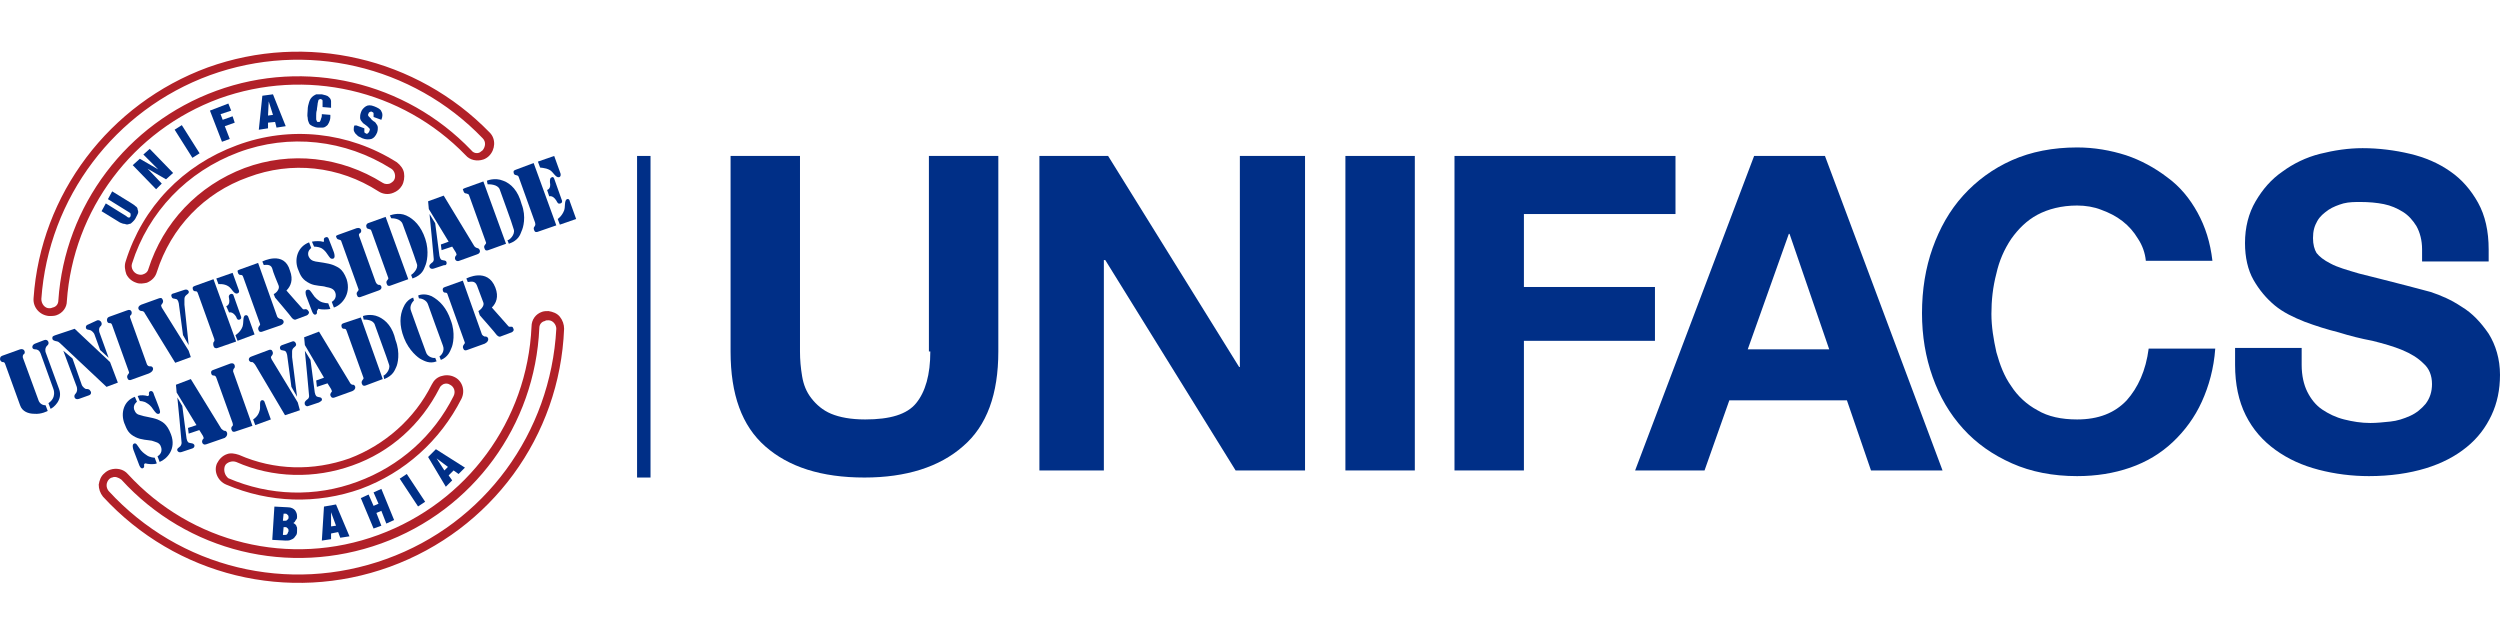 <svg width="629" height="160" viewBox="0 0 629 160" fill="none" xmlns="http://www.w3.org/2000/svg"><path d="M55.135 24.8C76.878 16.959 101.116 22.483 117.155 39.058C118.225 40.305 120.007 40.662 121.611 40.127C122.146 39.949 122.68 39.592 123.037 39.236C124.641 37.632 124.819 34.959 123.215 33.355C104.858 14.464 77.056 8.048 52.284 16.959C27.511 26.048 10.224 48.86 8.442 75.058C8.264 77.375 10.046 79.335 12.363 79.513C12.897 79.513 13.61 79.513 14.145 79.335C15.749 78.8 16.818 77.375 16.818 75.771C18.422 52.781 33.393 32.82 55.135 24.8ZM14.68 75.593C14.68 76.484 14.145 77.197 13.254 77.375C12.897 77.553 12.719 77.553 12.363 77.553C11.293 77.553 10.402 76.484 10.402 75.236C12.185 49.751 28.937 27.652 52.818 18.919C76.878 10.186 103.789 16.424 121.433 34.781C122.324 35.672 122.146 36.919 121.433 37.81C121.254 37.988 120.898 38.167 120.72 38.345C120.007 38.701 119.116 38.523 118.581 37.81C102.007 20.523 76.878 14.642 54.422 22.84C31.967 31.038 16.284 51.711 14.68 75.593Z" fill="#B12028"/><path d="M140.859 79.692C140.146 78.8 139.077 78.444 138.008 78.266C137.473 78.266 136.938 78.266 136.404 78.444C134.8 78.979 133.73 80.404 133.73 82.187C132.661 105.89 117.513 126.385 95.235 134.583C72.958 142.781 48.185 136.722 32.146 119.256C31.076 118.009 29.294 117.652 27.69 118.187C27.156 118.365 26.621 118.722 26.265 119.078C25.373 119.791 25.017 120.86 24.839 121.929C24.839 122.999 25.195 124.068 25.908 124.959C44.265 144.92 72.602 151.87 98.087 142.603C123.572 133.335 140.859 109.811 141.929 82.721C141.929 81.652 141.572 80.583 140.859 79.692ZM97.196 140.642C72.602 149.553 45.156 142.959 27.334 123.533C26.621 122.642 26.621 121.395 27.512 120.504C27.69 120.325 28.047 120.147 28.225 120.147C28.938 119.791 29.829 120.147 30.542 120.682C47.116 138.86 72.78 145.098 95.948 136.722C119.117 128.345 134.622 106.959 135.691 82.543C135.691 81.652 136.226 80.939 137.117 80.761C137.295 80.583 137.651 80.583 138.008 80.583C139.077 80.583 139.968 81.652 139.968 82.721C138.542 108.919 121.968 131.731 97.196 140.642Z" fill="#B12028"/><path d="M95.233 48.147C96.303 48.86 97.728 49.038 98.976 48.503C99.867 48.147 100.58 47.612 101.115 46.721C101.649 45.83 101.827 44.582 101.649 43.513C101.471 42.444 100.758 41.553 99.867 40.84C87.748 33.176 72.956 31.572 59.59 36.563C46.045 41.553 35.887 52.068 31.609 65.79C31.253 66.86 31.431 67.929 31.788 68.998C32.322 70.068 33.213 70.781 34.283 71.137C35.174 71.493 36.065 71.315 36.956 71.137C38.203 70.602 39.094 69.711 39.451 68.464C43.015 57.236 51.392 48.503 62.441 44.582C73.312 40.483 85.253 41.731 95.233 48.147ZM37.312 67.751C37.134 68.464 36.599 68.82 36.065 68.998C35.708 69.177 35.174 69.177 34.639 68.998C33.57 68.642 32.857 67.394 33.213 66.325C37.312 53.315 47.114 43.157 59.946 38.345C72.778 33.533 86.857 35.137 98.441 42.444C99.332 42.978 99.689 44.404 99.154 45.295C98.976 45.652 98.441 46.008 98.085 46.186C97.55 46.365 96.837 46.365 96.303 46.008C85.788 39.414 73.134 37.988 61.55 42.266C49.788 46.721 41.055 55.988 37.312 67.751Z" fill="#B12028"/><path d="M56.917 121.929C67.788 126.563 79.729 126.92 90.779 122.999C101.828 118.9 110.739 110.88 116.086 100.365C117.155 98.226 116.264 95.731 114.304 94.84C113.234 94.306 111.987 94.306 110.917 94.662C109.848 95.018 109.135 95.731 108.601 96.801C104.323 105.355 96.838 111.949 87.927 115.335C78.838 118.543 69.036 118.365 60.125 114.444C59.056 114.088 57.986 113.91 57.095 114.266C56.026 114.622 55.135 115.514 54.6 116.583C53.709 118.543 54.779 121.038 56.917 121.929ZM56.561 117.296C56.739 116.761 57.274 116.405 57.808 116.226C58.343 116.048 58.878 116.048 59.412 116.226C68.68 120.325 79.195 120.504 88.64 117.118C98.264 113.731 105.927 106.781 110.561 97.692C110.739 97.157 111.274 96.801 111.63 96.622C112.165 96.444 112.7 96.444 113.234 96.801C114.304 97.335 114.66 98.583 114.125 99.652C109.135 109.632 100.581 117.296 89.888 121.217C79.373 125.137 67.788 124.781 57.452 120.325C56.561 119.613 56.204 118.365 56.561 117.296Z" fill="#B12028"/><path d="M163.672 39.236H160.286V120.147H163.672V39.236Z" fill="#002F87"/><path d="M234.069 88.424C234.069 94.305 232.822 98.583 230.505 101.434C228.188 104.286 223.911 105.533 217.673 105.533C214.109 105.533 211.257 104.999 209.119 104.107C206.98 103.216 205.376 101.791 204.128 100.187C202.881 98.583 202.168 96.8 201.812 94.662C201.455 92.523 201.277 90.563 201.277 88.424V39.236H183.812V88.424C183.812 99.296 186.663 107.137 192.544 112.306C198.425 117.474 206.624 120.147 217.495 120.147C228.01 120.147 236.386 117.474 242.267 112.306C248.327 107.137 251.178 99.117 251.178 88.424V39.236H233.713V88.424H234.069Z" fill="#002F87"/><path d="M311.95 92.345H311.771L278.801 39.236H261.514V118.365H277.732V65.434H278.088L310.88 118.365H328.346V39.236H311.95V92.345Z" fill="#002F87"/><path d="M355.969 39.236H338.504V118.365H355.969V39.236Z" fill="#002F87"/><path d="M416.386 72.206H383.416V53.85H421.554V39.236H365.95V118.365H383.416V85.751H416.386V72.206Z" fill="#002F87"/><path d="M441.337 39.236L411.396 118.365H428.861L435.099 100.721H464.683L470.743 118.365H488.743L459.159 39.236H441.337ZM439.733 87.889L450.069 58.84H450.248L460.228 87.889H439.733Z" fill="#002F87"/><path d="M535.08 100.721C532.05 103.929 527.951 105.533 522.605 105.533C518.684 105.533 515.298 104.821 512.625 103.217C509.951 101.791 507.634 99.652 506.031 97.157C504.248 94.662 503.179 91.811 502.288 88.603C501.575 85.395 501.04 82.187 501.04 78.979C501.04 75.593 501.397 72.207 502.288 68.82C503.001 65.612 504.248 62.761 506.031 60.088C507.813 57.593 509.951 55.454 512.625 54.028C515.298 52.602 518.684 51.711 522.605 51.711C524.744 51.711 526.882 52.068 528.664 52.781C530.625 53.493 532.407 54.385 534.011 55.632C535.615 56.88 536.862 58.305 537.932 60.088C539.001 61.692 539.714 63.652 539.892 65.612H556.645C556.11 60.979 554.862 57.058 552.902 53.493C550.942 49.929 548.447 46.899 545.239 44.583C542.209 42.266 538.645 40.305 534.902 39.058C530.981 37.81 526.882 37.097 522.605 37.097C516.545 37.097 511.021 38.167 506.209 40.305C501.397 42.444 497.298 45.474 493.912 49.216C490.526 52.959 488.03 57.414 486.248 62.404C484.466 67.395 483.575 72.919 483.575 78.801C483.575 84.504 484.466 89.85 486.248 94.84C488.03 99.83 490.526 104.108 493.912 107.85C497.298 111.593 501.397 114.444 506.209 116.583C511.021 118.722 516.545 119.791 522.605 119.791C527.417 119.791 531.872 119.078 535.971 117.652C540.07 116.227 543.635 114.088 546.664 111.236C549.694 108.385 552.189 104.999 553.971 101.078C555.754 97.157 557.001 92.702 557.358 87.712H540.605C539.892 93.236 537.932 97.513 535.08 100.721Z" fill="#002F87"/><path d="M626.149 83.969C624.189 81.117 622.05 78.801 619.377 77.197C616.703 75.414 614.208 74.345 611.535 73.454C608.862 72.741 606.901 72.207 605.476 71.85C600.486 70.603 596.565 69.533 593.535 68.82C590.505 67.929 588.01 67.216 586.406 66.325C584.624 65.434 583.555 64.543 582.842 63.652C582.307 62.761 581.951 61.513 581.951 59.909C581.951 58.127 582.307 56.88 583.02 55.632C583.733 54.385 584.624 53.672 585.872 52.781C586.941 52.068 588.367 51.533 589.614 51.177C591.04 50.82 592.466 50.82 593.891 50.82C596.03 50.82 597.99 50.998 599.773 51.355C601.555 51.711 603.159 52.424 604.585 53.315C606.01 54.206 607.08 55.454 607.971 56.88C608.862 58.484 609.396 60.444 609.396 62.761V65.791H626.149V62.761C626.149 58.127 625.258 54.206 623.476 50.998C621.693 47.791 619.377 45.117 616.525 43.157C613.495 41.018 610.109 39.593 606.367 38.701C602.624 37.81 598.525 37.276 594.426 37.276C590.862 37.276 587.297 37.81 583.733 38.701C580.169 39.593 576.961 41.196 574.287 43.157C571.436 45.117 569.297 47.612 567.515 50.642C565.733 53.672 564.842 57.236 564.842 61.157C564.842 64.721 565.555 67.929 566.98 70.424C568.406 72.919 570.188 75.058 572.327 76.84C574.466 78.622 577.139 79.87 579.812 80.939C582.664 82.008 585.515 82.9 588.367 83.612C591.218 84.504 594.07 85.216 596.921 85.751C599.773 86.464 602.268 87.177 604.406 88.068C606.545 88.959 608.327 90.028 609.753 91.454C611.179 92.702 611.891 94.484 611.891 96.623C611.891 98.583 611.357 100.187 610.287 101.613C609.218 102.86 607.971 103.929 606.367 104.642C604.763 105.355 603.159 105.89 601.377 106.068C599.594 106.246 597.99 106.424 596.386 106.424C594.07 106.424 591.931 106.068 589.792 105.533C587.654 104.999 585.872 104.108 584.268 103.038C582.664 101.969 581.416 100.365 580.525 98.583C579.634 96.801 579.099 94.484 579.099 91.811V87.533H562.347V91.811C562.347 96.623 563.238 100.9 565.02 104.464C566.802 108.028 569.297 110.88 572.505 113.197C575.713 115.514 579.277 117.118 583.376 118.187C587.475 119.256 591.753 119.791 596.03 119.791C601.377 119.791 606.188 119.078 610.287 117.83C614.387 116.583 617.773 114.801 620.624 112.484C623.476 110.167 625.436 107.494 626.862 104.464C628.288 101.434 629 98.048 629 94.306C629 90.385 627.931 86.82 626.149 83.969Z" fill="#002F87"/><path d="M36.78 114.444C36.245 114.087 35.532 113.553 34.998 112.662C34.463 111.949 34.285 111.414 33.75 111.592C33.215 111.771 33.394 112.662 33.572 113.196C33.75 113.731 34.998 116.939 34.998 116.939C34.998 116.939 35.354 118.008 35.889 117.83C36.423 117.652 36.245 117.117 36.245 116.939C36.245 116.761 36.423 116.583 36.602 116.583C37.136 116.761 38.74 116.939 39.453 116.583L38.918 115.157C38.918 115.157 37.671 115.157 36.78 114.444Z" fill="#002F87"/><path d="M65.829 100.721C65.117 100.9 65.651 102.504 65.295 103.395C64.938 104.82 63.691 105.533 63.691 105.533L64.226 106.959L68.146 105.533L66.542 101.078C66.542 101.078 66.364 100.543 65.829 100.721Z" fill="#002F87"/><path d="M127.85 82.008C127.672 81.829 124.821 78.621 123.751 77.374C124.821 76.305 125.534 74.701 124.642 72.384C122.682 67.215 117.335 70.067 117.335 70.067L117.692 70.958C118.227 70.958 119.474 70.423 120.009 71.849C120.365 72.74 121.256 75.235 121.613 76.126C121.969 77.017 120.722 78.087 120.365 78.265L120.722 79.334C120.722 79.334 124.821 83.968 124.999 84.324C125.534 84.859 125.89 84.681 125.89 84.681L128.741 83.612C129.098 83.433 129.454 83.077 129.098 82.542C128.92 81.829 128.207 82.542 127.85 82.008Z" fill="#002F87"/><path d="M11.473 88.602C11.473 88.602 11.117 87.533 12.008 86.82C12.543 86.285 12.008 85.216 11.117 85.573L8.8 86.464C7.909 86.82 7.909 87.889 8.8 87.889C9.335 87.889 9.869 88.067 10.226 88.959L13.434 97.87C13.434 97.87 14.325 100.008 12.186 101.434L12.721 102.86C13.256 102.681 15.929 100.721 14.86 97.87L11.473 88.602Z" fill="#002F87"/><path d="M9.691 100.721L5.77 90.028C5.77 90.028 5.592 89.494 5.948 89.137C6.483 88.959 6.304 87.533 5.057 87.89L0.601 89.494C0.601 89.494 0.067 89.672 0.067 90.028C-0.111 90.385 0.067 90.919 0.601 91.098C0.958 91.098 1.136 91.098 1.314 91.632L5.057 101.969C5.592 103.573 7.196 104.108 8.621 104.108C10.403 104.286 12.008 103.395 12.008 103.395L11.473 101.969C10.047 101.969 9.691 100.721 9.691 100.721Z" fill="#002F87"/><path d="M21.631 97.87C21.453 97.87 20.74 97.335 20.562 96.801L18.245 90.207L15.928 88.246L19.314 97.335C19.314 97.335 19.671 98.405 18.958 99.117C18.423 99.652 18.78 100.721 19.849 100.365L22.344 99.474C22.344 99.474 23.057 99.296 22.879 98.583C22.522 97.87 22.166 97.87 21.631 97.87Z" fill="#002F87"/><path d="M22.7 83.077C22.878 83.077 23.591 83.612 23.769 84.146L25.195 88.067L27.334 90.028L25.017 83.612C25.017 83.612 24.66 82.543 25.373 82.008C25.908 81.473 25.373 80.404 24.482 80.582L22.165 81.651C22.165 81.651 21.452 81.83 21.631 82.543C21.809 83.077 22.343 82.899 22.7 83.077Z" fill="#002F87"/><path d="M18.78 82.721L13.968 84.325C13.968 84.325 13.433 84.503 13.255 84.682C13.077 85.038 13.077 85.573 13.789 85.751C14.146 85.929 14.502 85.751 15.037 86.286L26.799 97.335L29.651 96.266L27.691 91.097L18.78 82.721Z" fill="#002F87"/><path d="M37.67 92.167C37.135 92.167 36.957 91.632 36.957 91.632L32.858 80.226C32.858 80.226 32.501 79.513 32.858 79.335C33.392 78.978 33.214 77.553 31.967 78.087L27.511 79.691C27.511 79.691 26.977 79.87 26.977 80.226C26.798 80.582 26.977 81.295 27.511 81.295C27.868 81.295 28.046 81.295 28.224 81.83L32.323 93.236C32.679 93.949 32.323 93.949 32.145 94.305C31.788 94.84 32.145 95.375 32.323 95.553C32.679 95.731 33.036 95.553 33.036 95.553L37.491 93.949C39.095 93.236 38.561 91.988 37.67 92.167Z" fill="#002F87"/><path d="M81.869 59.731C81.334 59.909 81.512 60.444 81.512 60.622C81.512 60.8 81.334 60.978 81.156 60.8C80.621 60.622 79.374 60.622 78.482 60.8L79.017 62.048C79.017 62.048 80.086 62.048 80.799 62.404C81.156 62.582 81.869 63.117 82.403 64.008C82.938 64.721 83.116 65.256 83.829 65.077C84.364 64.899 84.185 64.008 84.007 63.474C83.829 62.939 82.76 60.266 82.76 60.266C82.76 60.266 82.582 59.374 81.869 59.731Z" fill="#002F87"/><path d="M80.265 77.731C80.8 77.909 82.404 77.909 83.117 77.731L82.582 76.305C82.582 76.305 81.334 76.305 80.443 75.771C79.909 75.414 79.196 74.879 78.661 73.988C78.126 73.275 77.948 72.741 77.235 72.919C76.701 73.097 76.879 73.988 77.057 74.523C77.235 75.058 78.483 78.266 78.483 78.266C78.483 78.266 78.839 79.335 79.374 79.157C79.909 78.978 79.73 78.444 79.73 78.266C80.087 77.731 80.087 77.553 80.265 77.731Z" fill="#002F87"/><path d="M77.948 71.314C79.374 72.027 81.156 71.849 82.047 72.206C82.938 72.384 84.007 72.562 84.364 73.631C84.899 75.235 83.473 75.948 83.473 75.948L84.007 77.374C85.79 76.839 88.463 74.166 87.215 70.245C86.146 67.394 84.899 67.215 83.829 66.681C82.403 66.146 80.265 65.968 79.374 65.79C78.483 65.612 77.948 65.255 77.592 64.364C77.235 63.116 78.305 62.404 78.305 62.404L77.77 60.978C74.918 62.047 74.027 65.077 74.918 67.572C75.631 69.532 76.166 70.423 77.948 71.314Z" fill="#002F87"/><path d="M85.255 60.265C85.611 60.443 85.79 60.265 85.968 60.978L90.067 72.384C90.423 73.097 90.067 73.097 89.889 73.453C89.532 73.81 89.889 74.523 90.067 74.701C90.423 74.879 90.78 74.701 90.78 74.701L95.235 73.097C96.483 72.74 95.948 71.493 95.235 71.671C94.701 71.493 94.522 70.958 94.522 70.958L90.423 59.552C90.423 59.552 90.067 58.84 90.601 58.661C91.136 58.305 90.958 57.057 89.71 57.414L85.255 59.018C85.255 59.018 84.72 59.196 84.542 59.374C84.542 59.552 84.72 60.265 85.255 60.265Z" fill="#002F87"/><path d="M54.068 87.533C54.424 87.712 54.781 87.533 54.781 87.533L59.414 85.929L53.711 70.246L49.256 71.85C49.256 71.85 48.721 72.028 48.543 72.207C48.365 72.563 48.543 73.276 49.078 73.276C49.434 73.276 49.612 73.276 49.79 73.811L53.889 85.216C54.068 85.751 53.889 85.929 53.711 86.108C53.533 86.642 53.711 87.355 54.068 87.533Z" fill="#002F87"/><path d="M57.453 72.028C58.344 72.563 58.878 74.167 59.769 73.811C60.304 73.632 60.126 73.098 60.126 73.098L58.522 68.642L54.423 70.068L54.958 71.494C54.958 71.494 56.383 71.316 57.453 72.028Z" fill="#002F87"/><path d="M60.306 80.404C60.84 80.226 60.662 79.691 60.662 79.691L58.702 74.167C58.702 74.167 58.523 73.81 57.989 73.988C57.632 74.167 57.454 74.523 57.632 75.058C57.989 76.84 56.919 77.018 56.919 77.018L57.632 78.622C57.632 78.622 58.523 78.266 59.414 79.691C59.593 80.226 59.771 80.582 60.306 80.404Z" fill="#002F87"/><path d="M64.048 84.147L62.444 79.692C62.444 79.692 62.266 79.157 61.731 79.335C61.018 79.513 61.374 81.117 61.018 82.187C60.483 83.612 59.236 84.325 59.236 84.325L59.77 85.751L64.048 84.147Z" fill="#002F87"/><path d="M92.207 56.523C92.029 56.879 92.207 57.592 92.742 57.592C93.098 57.77 93.276 57.592 93.454 58.127L97.553 69.533C97.91 70.246 97.553 70.246 97.375 70.602C97.019 70.959 97.375 71.671 97.553 71.85C97.91 72.028 98.266 71.85 98.266 71.85L102.722 70.246L97.019 54.562L92.563 56.166C92.92 55.988 92.385 56.166 92.207 56.523Z" fill="#002F87"/><path d="M101.295 56.345C101.83 57.771 104.325 64.543 104.859 66.326C105.394 67.573 103.79 68.999 103.433 69.177L103.79 70.068C106.285 69.177 106.641 67.751 106.998 66.86C107.354 66.147 108.067 63.296 106.998 60.088C105.929 56.88 104.146 55.098 102.186 54.207C100.226 53.316 98.087 54.207 98.087 54.207L98.443 54.919C98.8 54.919 100.76 54.919 101.295 56.345Z" fill="#002F87"/><path d="M117.335 48.681C117.692 48.859 117.87 48.681 118.048 49.215L122.147 60.621C122.504 61.334 122.147 61.334 121.969 61.691C121.613 62.047 121.969 62.76 122.147 62.938C122.504 63.117 122.86 62.938 122.86 62.938L127.316 61.334L121.613 45.651L117.157 47.255C117.157 47.255 116.623 47.433 116.444 47.611C116.623 47.968 116.623 48.681 117.335 48.681Z" fill="#002F87"/><path d="M126.602 45.473C124.463 44.582 122.503 45.473 122.503 45.473L122.681 46.364C123.216 46.364 125.176 46.364 125.711 47.612C126.246 49.215 128.741 55.81 129.275 57.77C129.632 59.018 128.206 60.443 127.671 60.443L128.028 61.334C130.523 60.443 130.879 59.018 131.236 58.127C131.592 57.414 132.483 54.562 131.236 51.354C130.345 47.968 128.562 46.186 126.602 45.473Z" fill="#002F87"/><path d="M112.88 60.8L110.919 61.513L111.098 62.939L113.771 62.048L114.662 63.473C115.018 64.186 114.84 64.186 114.662 64.364C114.306 64.899 114.484 65.434 114.84 65.612C115.197 65.79 115.553 65.612 115.553 65.612L120.009 64.008C121.256 63.651 120.721 62.404 120.009 62.404C119.474 62.226 119.296 61.869 119.296 61.869L111.632 49.216L107.711 50.642L107.89 52.602L112.88 60.8Z" fill="#002F87"/><path d="M112.346 65.969C112.168 65.434 111.811 65.612 111.277 65.434C111.099 65.434 110.742 65.256 110.564 64.365L109.495 56.166L108.069 53.85C108.069 53.85 109.138 64.721 109.138 65.256C109.138 65.612 108.96 65.969 108.604 66.147C108.247 66.503 107.891 66.681 108.069 67.216C108.247 67.572 108.604 67.751 109.138 67.572L111.811 66.681C111.811 66.86 112.524 66.681 112.346 65.969Z" fill="#002F87"/><path d="M47.473 88.245L40.701 77.374C40.344 76.661 40.701 76.661 40.879 76.305C41.235 75.77 40.879 75.235 40.701 75.057C40.522 74.879 39.988 75.057 39.988 75.057L35.532 76.661C34.285 77.196 34.819 78.265 35.711 78.265C36.245 78.265 36.423 78.8 36.423 78.8L44.087 91.275L48.008 89.849L47.473 88.245Z" fill="#002F87"/><path d="M43.197 74.701C43.375 75.235 43.731 75.057 44.266 75.235C44.444 75.235 44.8 75.413 44.979 76.305L46.048 84.324L47.474 86.819L46.404 76.661C46.404 76.661 46.404 75.77 46.404 75.413C46.404 75.057 46.404 74.701 46.761 74.344C47.117 73.988 47.652 73.809 47.474 73.275C47.296 72.918 46.939 72.74 46.404 72.918L43.731 73.809C43.553 73.809 42.84 73.988 43.197 74.701Z" fill="#002F87"/><path d="M66.007 65.79L66.364 66.681C66.72 66.681 68.146 66.325 68.502 67.573C68.681 68.464 69.75 70.959 70.106 71.85C70.463 72.741 69.394 73.81 68.859 73.988L69.215 74.879C69.215 74.879 73.314 79.691 73.493 80.048C74.027 80.582 74.384 80.404 74.384 80.404L77.235 79.335C77.591 79.157 77.948 78.622 77.591 78.266C77.057 77.374 76.522 78.087 76.166 77.731C75.988 77.553 73.136 74.345 72.067 73.097C73.136 72.028 73.849 70.424 72.958 68.107C71.532 62.939 66.007 65.79 66.007 65.79Z" fill="#002F87"/><path d="M60.482 69.176C60.839 69.176 61.017 69.176 61.195 69.711L65.294 81.117C65.651 81.829 65.294 81.829 65.116 82.186C64.76 82.721 65.116 83.255 65.294 83.433C65.651 83.612 66.007 83.433 66.007 83.433L70.641 81.829C71.888 81.295 71.354 80.225 70.463 80.225C69.928 80.047 69.75 79.691 69.75 79.691L64.938 66.146L60.482 67.75C60.482 67.75 59.948 67.928 59.77 68.107C59.77 68.463 59.948 69.176 60.482 69.176Z" fill="#002F87"/><path d="M129.988 42.622C129.988 42.622 129.454 42.8 129.275 42.978C129.097 43.335 129.275 44.048 129.81 44.048C130.166 44.226 130.345 44.048 130.523 44.582L134.622 55.988C134.8 56.701 134.622 56.701 134.444 57.058C134.087 57.414 134.444 58.127 134.622 58.305C134.978 58.483 135.335 58.305 135.335 58.305L139.968 56.701L134.265 41.018L129.988 42.622Z" fill="#002F87"/><path d="M138.365 42.8C139.256 43.335 139.791 44.761 140.682 44.582C141.217 44.404 141.038 43.691 141.038 43.691L139.434 39.236L135.335 40.662L135.87 42.087C135.692 42.266 137.118 42.087 138.365 42.8Z" fill="#002F87"/><path d="M138.898 44.582C138.364 44.76 138.364 45.117 138.364 45.83C138.72 47.612 137.651 47.79 137.651 47.79L138.186 49.394C138.186 49.394 139.077 49.038 139.968 50.463C140.324 51.176 140.502 51.354 141.037 51.176C141.572 50.998 141.393 50.463 141.393 50.463L139.433 44.938C139.433 44.938 139.255 44.404 138.898 44.582Z" fill="#002F87"/><path d="M142.642 50.107C141.929 50.463 142.285 52.067 141.929 52.958C141.394 54.384 140.325 55.097 140.325 55.097L140.859 56.523L144.958 55.097L143.354 50.642C143.354 50.463 143.176 49.929 142.642 50.107Z" fill="#002F87"/><path d="M37.136 99.652C36.602 99.474 35.354 99.295 34.641 99.652L35.176 100.899C35.176 100.899 36.245 100.899 36.958 101.434C37.314 101.612 38.027 102.147 38.562 103.038C39.097 103.751 39.453 104.286 39.988 104.107C40.522 103.929 40.166 103.038 39.988 102.503C39.809 101.969 38.74 99.295 38.74 99.295C38.74 99.295 38.562 98.226 37.849 98.404C37.314 98.582 37.493 99.117 37.493 99.295C37.493 99.474 37.314 99.652 37.136 99.652Z" fill="#002F87"/><path d="M39.631 105.533C38.205 104.999 36.245 104.82 35.354 104.464C34.462 104.286 34.106 103.929 33.75 103.038C33.393 101.791 34.462 101.078 34.462 101.078L33.928 99.83C31.076 100.9 30.363 103.929 31.255 106.424C31.968 108.207 32.324 109.098 34.106 109.989C35.532 110.702 37.314 110.702 38.205 110.88C39.096 111.236 40.166 111.236 40.522 112.484C41.057 114.088 39.631 114.801 39.631 114.801L40.166 116.226C41.948 115.514 44.443 113.019 43.017 109.276C41.948 106.424 40.7 106.068 39.631 105.533Z" fill="#002F87"/><path d="M68.325 90.385C67.968 89.672 68.325 89.672 68.503 89.315C68.859 88.781 68.503 88.246 68.325 88.068C67.968 87.889 67.612 88.068 67.612 88.068L63.334 89.672C62.087 90.028 62.622 91.276 63.513 91.097C63.869 91.276 64.226 91.81 64.226 91.81L71.711 104.464L75.453 103.216L74.919 101.256L68.325 90.385Z" fill="#002F87"/><path d="M74.384 86.285C74.206 85.929 73.849 85.751 73.493 85.929L70.998 86.82C70.998 86.82 70.285 86.998 70.463 87.711C70.641 88.246 70.998 88.068 71.532 88.246C71.711 88.246 72.067 88.424 72.245 89.315L73.315 97.335L74.74 99.83L73.493 89.85C73.493 89.85 73.493 88.959 73.493 88.602C73.493 88.246 73.493 87.889 73.849 87.533C74.206 87.177 74.74 86.998 74.384 86.285Z" fill="#002F87"/><path d="M91.315 96.978C91.672 97.156 92.028 96.978 92.028 96.978L96.305 95.374L90.781 79.869L86.503 81.295C86.503 81.295 85.969 81.473 85.969 81.651C85.79 82.008 85.969 82.721 86.503 82.721C86.86 82.721 87.038 82.721 87.216 83.255L91.315 94.661C91.672 95.374 91.315 95.374 91.137 95.731C90.781 96.265 91.137 96.8 91.315 96.978Z" fill="#002F87"/><path d="M95.236 79.691C93.275 78.8 91.315 79.513 91.315 79.513L91.493 80.404C92.028 80.404 93.988 80.404 94.345 81.829C94.879 83.433 97.374 90.028 97.909 91.81C98.266 93.057 96.84 94.483 96.483 94.483L96.662 95.374C98.978 94.483 99.335 93.057 99.691 92.344C100.048 91.632 100.761 88.78 99.513 85.572C98.8 82.364 97.196 80.582 95.236 79.691Z" fill="#002F87"/><path d="M110.561 89.672L110.918 90.563C112.7 89.85 113.235 88.424 113.591 87.533C113.948 86.82 114.66 83.791 113.413 80.583C112.344 77.375 110.561 75.593 108.601 74.523C106.641 73.632 105.215 74.345 105.215 74.345L105.393 75.058C105.928 75.058 107.353 75.415 107.71 76.662C108.245 78.266 110.74 85.038 111.452 86.999C111.987 88.424 110.918 89.494 110.561 89.672Z" fill="#002F87"/><path d="M104.146 75.593L103.968 74.88C103.968 74.88 102.364 75.236 101.473 77.375C100.582 79.335 100.403 81.83 101.651 85.038C102.898 88.246 105.215 90.028 105.928 90.385C106.641 90.741 108.067 91.632 109.849 90.92L109.492 90.028C109.136 90.207 107.532 89.85 107.176 88.603C106.463 86.642 103.968 79.87 103.433 78.266C102.898 77.019 103.789 75.949 104.146 75.593Z" fill="#002F87"/><path d="M58.879 92.702C59.235 92.523 59.235 91.098 57.988 91.454L53.71 93.058C53.71 93.058 53.176 93.236 53.176 93.415C52.998 93.771 53.176 94.484 53.71 94.484C53.889 94.484 54.245 94.484 54.423 95.019L58.522 106.425C58.7 107.137 58.522 107.137 58.344 107.316C57.988 107.85 58.344 108.385 58.522 108.563C58.879 108.741 59.235 108.563 59.235 108.563L63.512 107.137L58.7 93.593C58.7 93.771 58.522 93.058 58.879 92.702Z" fill="#002F87"/><path d="M56.385 108.385C56.029 108.207 55.672 107.85 55.672 107.85L48.009 95.375L44.266 96.801L44.444 98.761L49.434 106.959L47.296 107.672L47.474 109.098L50.147 108.207L51.038 109.632C51.395 110.345 51.217 110.345 51.038 110.524C50.682 111.058 50.86 111.593 51.217 111.771C51.395 111.949 51.929 111.771 51.929 111.771L56.563 110.167C57.633 109.454 57.098 108.207 56.385 108.385Z" fill="#002F87"/><path d="M47.651 111.414C47.472 111.414 47.116 111.236 46.938 110.345L45.868 102.147L44.621 100.008C44.621 100.008 45.69 110.879 45.69 111.414C45.69 111.77 45.512 112.127 45.334 112.305C44.977 112.662 44.443 112.84 44.621 113.374C44.799 113.731 45.156 113.909 45.69 113.731L48.363 112.84C48.363 112.84 49.076 112.662 48.898 111.949C48.542 111.414 48.185 111.592 47.651 111.414Z" fill="#002F87"/><path d="M121.968 84.681C121.434 84.503 121.256 84.146 121.256 84.146L116.444 70.602L111.988 72.206C111.988 72.206 111.454 72.384 111.454 72.562C111.275 72.919 111.454 73.632 111.988 73.632C112.345 73.632 112.523 73.632 112.701 74.344L116.8 85.75C117.157 86.463 116.8 86.463 116.622 86.82C116.265 87.354 116.622 87.889 116.8 88.067C117.157 88.246 117.513 88.067 117.513 88.067L121.968 86.463C123.394 85.75 122.86 84.503 121.968 84.681Z" fill="#002F87"/><path d="M88.642 96.8C88.108 96.622 87.929 96.087 87.929 96.087L80.266 83.434L76.523 84.86L76.702 86.82L81.514 95.018L79.553 95.731L79.731 97.335L82.405 96.444L83.296 97.87C83.652 98.582 83.474 98.582 83.296 98.761C82.939 99.295 83.118 99.652 83.474 100.008C83.83 100.186 84.187 100.008 84.187 100.008L88.642 98.404C89.89 97.87 89.355 96.622 88.642 96.8Z" fill="#002F87"/><path d="M80.979 100.365C80.801 99.83 80.266 100.009 79.91 99.83C79.731 99.83 79.375 99.652 79.197 98.761L78.127 90.563L76.702 88.246C76.702 88.246 77.771 99.296 77.771 99.652C77.771 100.009 77.593 100.365 77.236 100.543C76.88 100.9 76.523 101.078 76.702 101.791C76.88 102.147 77.236 102.325 77.593 102.147L80.266 101.256C80.444 101.078 81.157 100.9 80.979 100.365Z" fill="#002F87"/><path d="M31.434 56.345C31.79 56.523 32.147 56.523 32.503 56.345C32.86 56.345 33.038 56.167 33.394 55.811C33.573 55.632 33.929 55.276 34.107 54.919C34.285 54.563 34.464 54.207 34.642 53.85C34.82 53.494 34.82 53.137 34.642 52.781C34.642 52.425 34.464 52.068 34.107 51.89C33.751 51.533 33.394 51.355 32.86 50.999L28.226 48.147L27.157 50.108L32.325 53.316C32.681 53.494 32.86 53.672 32.86 53.85C32.86 54.028 32.86 54.207 32.86 54.385C32.681 54.563 32.681 54.741 32.503 54.741C32.325 54.741 32.147 54.741 31.79 54.385L26.622 51.177L25.553 53.137L30.186 55.989C30.543 56.167 31.078 56.345 31.434 56.345Z" fill="#002F87"/><path d="M40.7 46.186L37.136 42.444L41.77 45.117L43.552 43.513L37.671 37.453L36.067 38.879L39.809 42.622L35.176 39.948L33.394 41.552L39.275 47.612L40.7 46.186Z" fill="#002F87"/><path d="M45.745 31.487L43.937 32.629L48.41 39.711L50.218 38.568L45.745 31.487Z" fill="#002F87"/><path d="M57.809 34.958L56.562 31.75L59.057 30.859L58.522 29.255L56.027 30.146L55.493 28.721L58.166 27.83L57.453 26.047L52.819 27.83L55.849 35.671L57.809 34.958Z" fill="#002F87"/><path d="M67.433 30.859L69.215 30.681L69.572 32.107L71.888 31.75L68.681 23.73L66.007 24.087L65.116 32.641L67.433 32.285V30.859ZM67.611 25.513L68.681 28.899L67.433 29.077L67.611 25.513Z" fill="#002F87"/><path d="M78.661 31.75C79.017 31.928 79.552 32.107 80.087 32.107C80.443 32.107 80.799 32.107 81.156 32.107C81.512 32.107 81.869 31.928 82.047 31.75C82.403 31.572 82.582 31.216 82.76 30.859C82.938 30.503 83.116 29.968 83.116 29.433V28.899L80.978 28.721C80.978 29.077 80.978 29.433 80.799 29.79C80.799 29.968 80.621 30.325 80.621 30.325C80.621 30.503 80.443 30.503 80.443 30.681C80.265 30.681 80.265 30.681 80.087 30.681C79.908 30.681 79.73 30.681 79.73 30.503C79.73 30.325 79.552 30.325 79.552 29.968C79.552 29.79 79.552 29.433 79.552 29.077C79.552 28.721 79.552 28.186 79.73 27.651C79.73 27.117 79.908 26.582 79.908 26.226C79.908 25.869 80.087 25.513 80.087 25.334C80.087 25.156 80.265 24.978 80.443 24.978C80.621 24.978 80.621 24.8 80.799 24.978C80.978 24.978 81.156 25.156 81.156 25.334C81.156 25.513 81.156 25.869 81.156 26.404V26.938L83.294 27.117V26.582C83.294 26.226 83.294 25.869 83.294 25.513C83.294 25.156 83.116 24.8 82.938 24.622C82.76 24.443 82.403 24.087 82.225 24.087C81.869 23.909 81.512 23.909 80.978 23.73C80.443 23.73 79.908 23.73 79.552 23.73C79.195 23.909 78.839 24.087 78.483 24.443C78.126 24.8 77.948 25.156 77.77 25.691C77.591 26.226 77.413 26.938 77.413 27.651C77.413 28.364 77.235 29.077 77.413 29.612C77.413 30.146 77.591 30.681 77.77 31.037C77.948 31.394 78.304 31.572 78.661 31.75Z" fill="#002F87"/><path d="M90.068 34.245C90.424 34.423 90.781 34.602 91.137 34.78C92.028 35.136 92.741 35.136 93.454 34.958C93.989 34.78 94.523 34.245 94.88 33.354C95.058 32.819 95.058 32.463 95.058 32.107C95.058 31.75 94.88 31.394 94.701 31.215C94.523 30.859 94.345 30.681 93.989 30.503C93.81 30.324 93.454 30.146 93.276 29.79C93.098 29.611 92.919 29.433 92.741 29.255C92.563 29.077 92.563 28.72 92.741 28.542C92.741 28.364 92.919 28.186 93.098 28.186C93.276 28.008 93.454 28.008 93.632 28.186C93.81 28.186 93.989 28.364 93.989 28.542C93.989 28.72 93.989 28.899 93.989 29.255V29.433L95.949 30.146C96.305 29.255 96.305 28.542 95.949 28.008C95.771 27.473 95.058 27.116 94.167 26.76C93.276 26.404 92.563 26.404 92.028 26.76C91.494 27.116 90.959 27.651 90.781 28.364C90.603 28.899 90.603 29.255 90.603 29.611C90.603 29.968 90.781 30.324 90.959 30.503C91.137 30.681 91.315 31.037 91.672 31.215C91.85 31.394 92.207 31.572 92.385 31.75C92.563 31.928 92.741 32.107 92.919 32.285C93.098 32.463 93.098 32.641 92.919 32.998C92.919 33.176 92.741 33.354 92.563 33.532C92.385 33.711 92.207 33.711 92.028 33.532C91.85 33.532 91.672 33.354 91.672 33.176C91.672 32.998 91.672 32.819 91.672 32.463V32.285L89.711 31.572H89.177C88.999 31.928 88.999 32.285 88.999 32.641C88.999 32.998 89.177 33.176 89.355 33.532C89.533 33.711 89.711 33.889 90.068 34.245Z" fill="#002F87"/><path d="M73.85 131.554C74.028 131.376 74.206 131.376 74.206 131.197C74.384 131.019 74.384 130.841 74.562 130.663C74.741 130.485 74.741 130.306 74.741 129.95C74.741 129.237 74.562 128.881 74.206 128.346C73.85 127.989 73.315 127.633 72.424 127.633L69.038 127.455L68.503 135.831L71.889 136.009C72.424 136.009 72.78 136.009 73.137 135.831C73.493 135.653 73.671 135.653 74.028 135.296C74.206 135.118 74.384 134.762 74.562 134.584C74.741 134.227 74.741 133.871 74.741 133.514C74.741 133.336 74.741 133.158 74.741 132.801C74.741 132.623 74.562 132.445 74.562 132.267C74.384 132.089 74.384 131.91 74.028 131.732C73.85 131.554 73.671 131.554 73.315 131.554C73.493 131.732 73.85 131.732 73.85 131.554ZM72.246 134.405C72.067 134.584 71.889 134.584 71.711 134.584H71.176L71.354 132.623H71.889C72.067 132.623 72.246 132.801 72.424 132.98C72.602 133.158 72.602 133.336 72.602 133.692C72.424 133.871 72.424 134.227 72.246 134.405ZM72.246 130.841C72.067 131.019 71.889 131.019 71.711 131.019H71.176L71.354 129.237H71.889C72.067 129.237 72.246 129.415 72.424 129.593C72.602 129.772 72.602 129.95 72.602 130.306C72.602 130.485 72.424 130.663 72.246 130.841Z" fill="#002F87"/><path d="M81.513 127.454L80.978 136.009L83.295 135.652V134.226L85.077 133.87L85.612 135.296L87.929 134.939L84.542 126.919L81.513 127.454ZM83.295 132.444V128.88L84.542 132.266L83.295 132.444Z" fill="#002F87"/><path d="M93.988 123.89L95.236 126.741L93.988 127.276L92.741 124.425L90.78 125.316L93.988 132.979L95.949 132.266L94.701 129.058L95.949 128.524L97.196 131.731L99.156 130.84L95.949 122.999L93.988 123.89Z" fill="#002F87"/><path d="M102.349 119.256L100.565 120.435L105.182 127.424L106.966 126.245L102.349 119.256Z" fill="#002F87"/><path d="M107.711 114.979L112.167 122.464L113.771 120.86L112.88 119.612L114.127 118.365L115.375 119.256L116.979 117.652L109.672 113.018L107.711 114.979ZM109.85 115.335L112.702 117.474L111.81 118.365L109.85 115.335Z" fill="#002F87"/></svg>